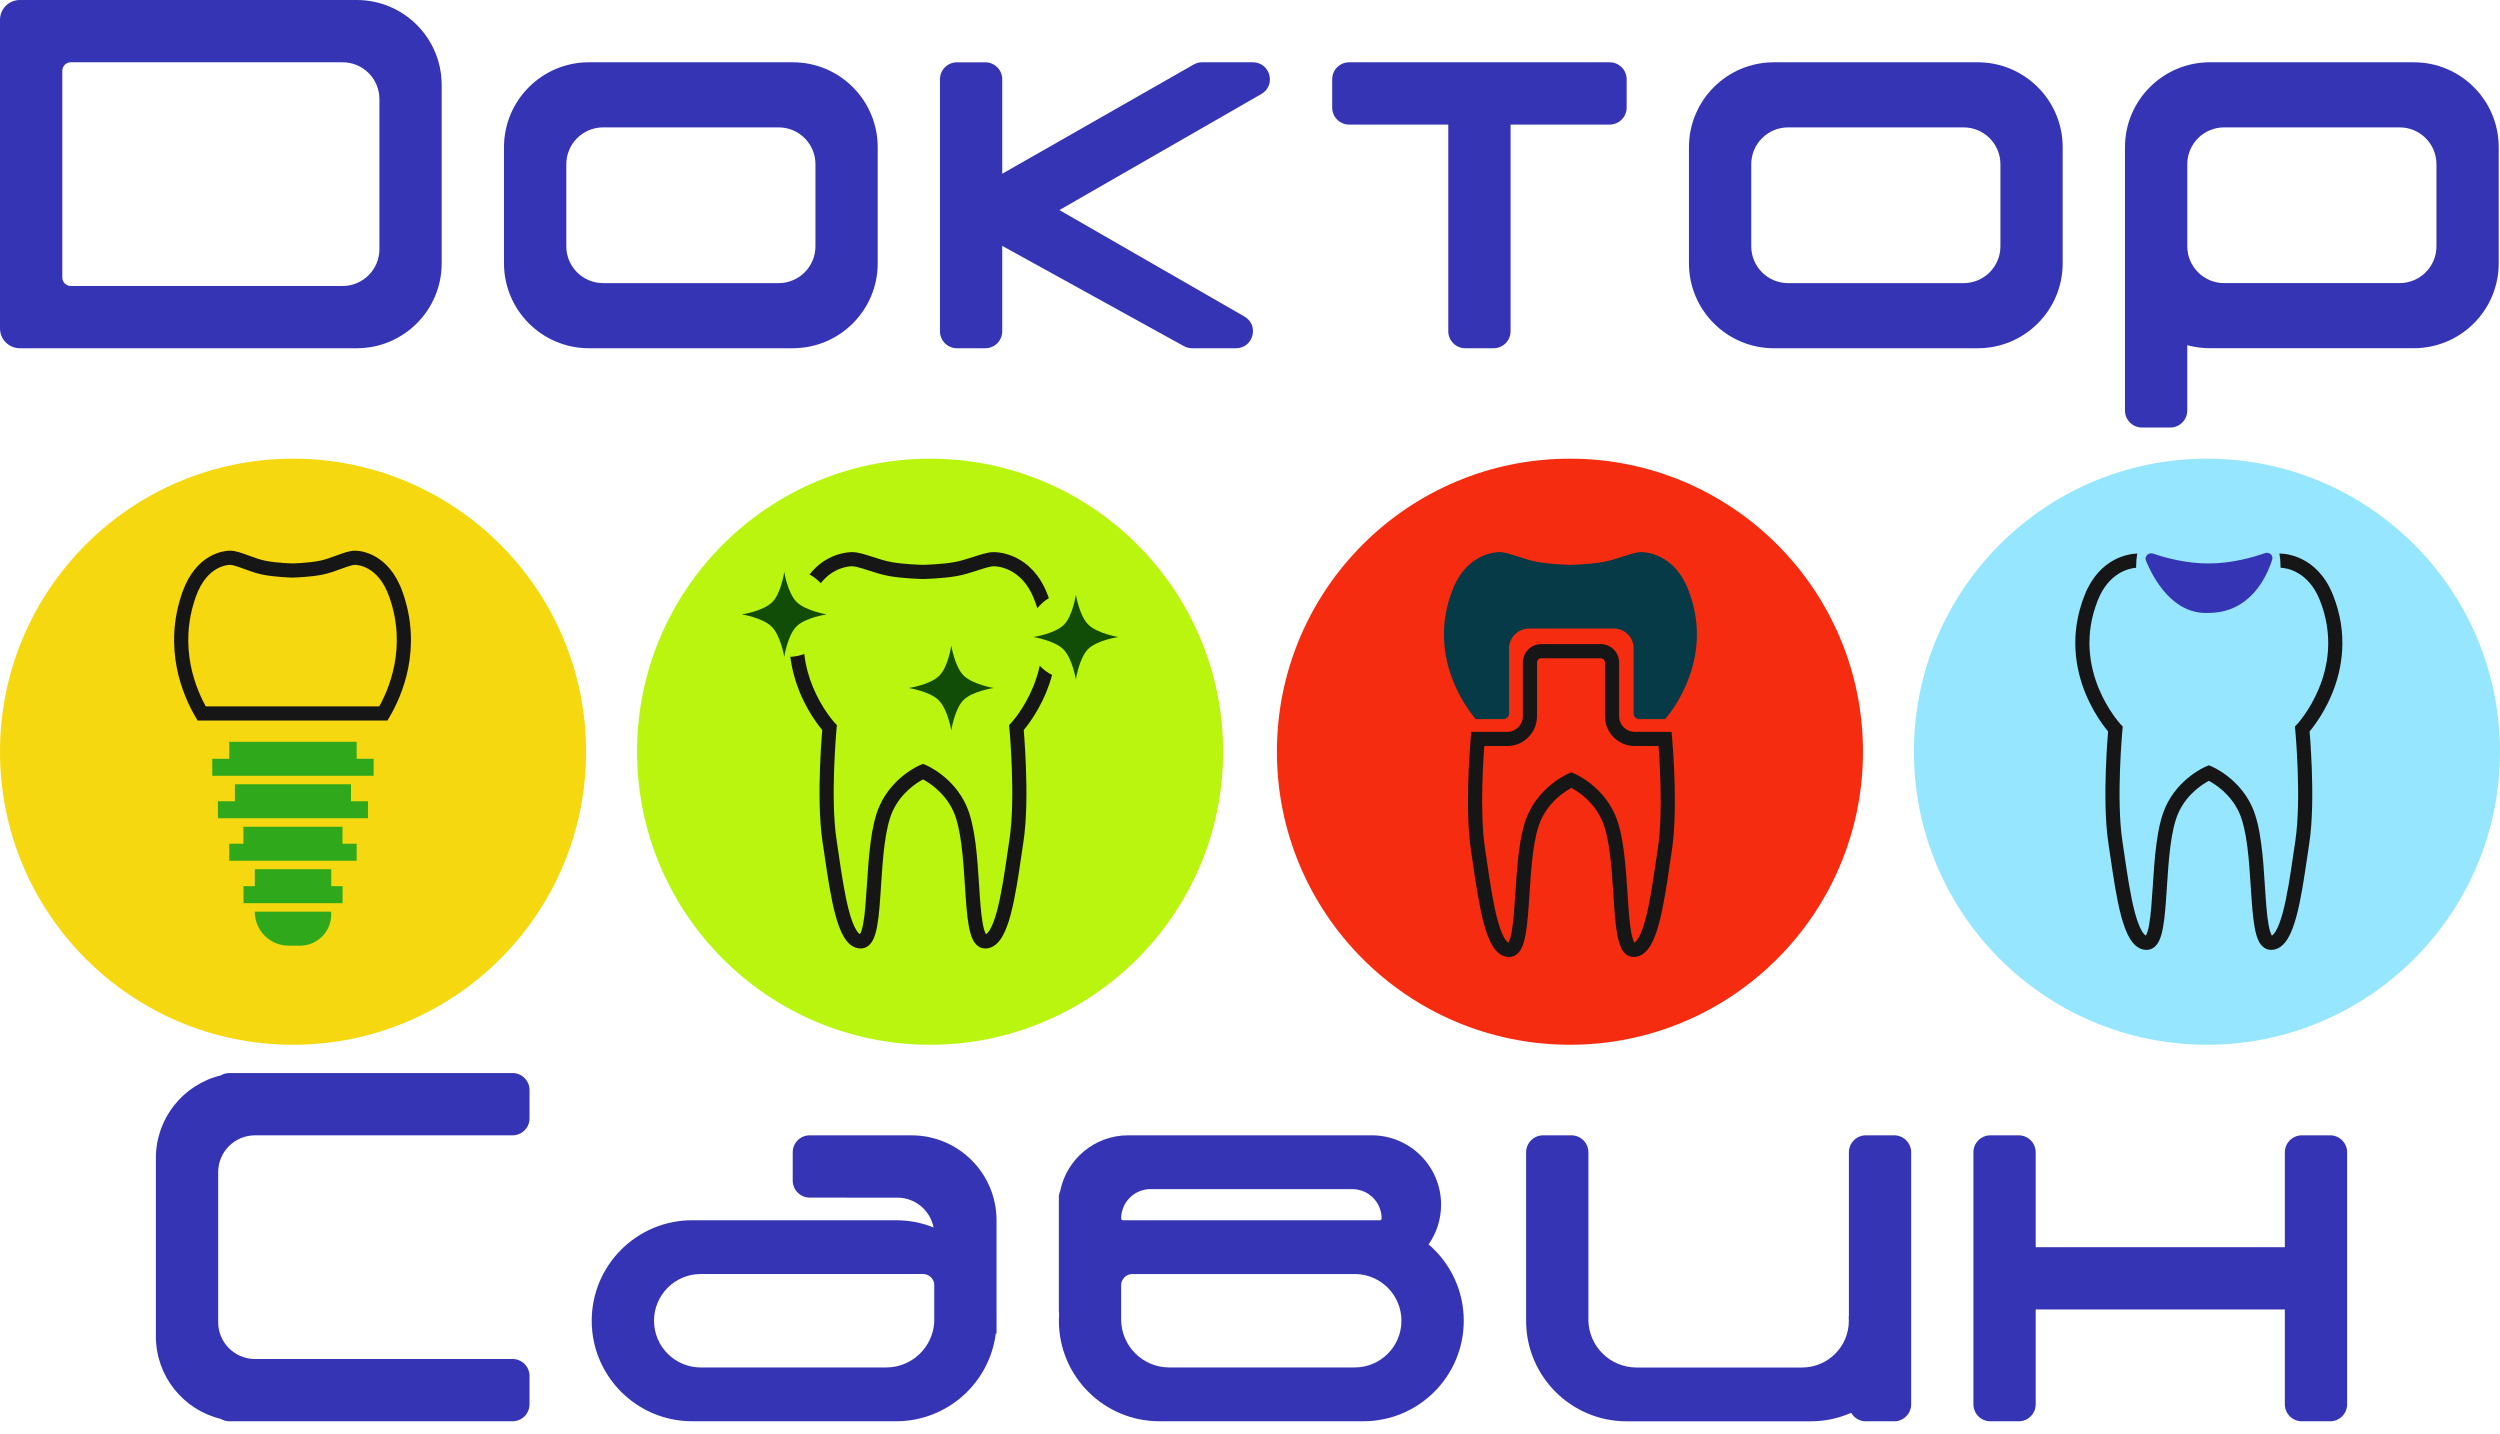 <?xml version="1.0" encoding="UTF-8"?> <svg xmlns="http://www.w3.org/2000/svg" width="143" height="82" viewBox="0 0 143 82" fill="none"> <path fill-rule="evenodd" clip-rule="evenodd" d="M82.842 7.126L77.173 7.126C76.636 7.126 76.201 6.691 76.201 6.154L76.201 4.535C76.201 3.998 76.636 3.563 77.173 3.563L83.774 3.563C83.787 3.563 83.8 3.562 83.814 3.562H85.433C85.446 3.562 85.459 3.563 85.472 3.563L92.072 3.563C92.609 3.563 93.044 3.998 93.044 4.535V6.154C93.044 6.691 92.609 7.126 92.072 7.126L86.405 7.126V18.948C86.405 19.484 85.97 19.919 85.433 19.919H83.814C83.277 19.919 82.842 19.484 82.842 18.948V7.126Z" fill="#3434B4"></path> <path fill-rule="evenodd" clip-rule="evenodd" d="M68.28 3.69C68.426 3.607 68.592 3.562 68.761 3.562L71.665 3.563C72.66 3.563 73.012 4.881 72.149 5.377L60.597 12.016L71.182 18.106C72.044 18.602 71.692 19.92 70.697 19.92L68.188 19.92C68.024 19.92 67.863 19.878 67.719 19.799L57.328 14.064V18.949C57.328 19.485 56.894 19.92 56.357 19.92H54.737C54.201 19.92 53.766 19.485 53.766 18.949V4.535C53.766 3.999 54.201 3.564 54.737 3.564H56.357C56.894 3.564 57.328 3.999 57.328 4.535V9.938L68.28 3.69Z" fill="#3434B4"></path> <path fill-rule="evenodd" clip-rule="evenodd" d="M33.687 3.562C31.003 3.562 28.828 5.738 28.828 8.421V15.061C28.828 17.744 31.003 19.919 33.687 19.919H45.347C48.03 19.919 50.205 17.744 50.205 15.061V8.421C50.205 5.738 48.03 3.562 45.347 3.562H33.687ZM34.498 7.287C33.335 7.287 32.393 8.23 32.393 9.392V14.089C32.393 15.252 33.335 16.194 34.498 16.194H44.539C45.702 16.194 46.644 15.252 46.644 14.089V9.392C46.644 8.23 45.702 7.287 44.539 7.287H34.498Z" fill="#3434B4"></path> <path fill-rule="evenodd" clip-rule="evenodd" d="M1.134 0C0.508 0 0 0.508 0 1.134V18.786C0 19.412 0.508 19.92 1.134 19.92H20.406C23.089 19.92 25.264 17.744 25.264 15.061V4.858C25.264 2.175 23.089 0 20.406 0H1.134ZM4.05 3.563C3.782 3.563 3.564 3.781 3.564 4.049V15.872C3.564 16.14 3.782 16.358 4.05 16.358H19.597C20.76 16.358 21.703 15.415 21.703 14.252V5.669C21.703 4.506 20.76 3.563 19.597 3.563H4.05Z" fill="#3434B4"></path> <path fill-rule="evenodd" clip-rule="evenodd" d="M101.466 3.563C98.783 3.563 96.608 5.738 96.608 8.421V15.061C96.608 17.744 98.783 19.92 101.466 19.92H113.126C115.81 19.92 117.985 17.744 117.985 15.061V8.421C117.985 5.738 115.81 3.563 113.126 3.563H101.466ZM102.277 7.287C101.115 7.287 100.172 8.23 100.172 9.393V14.089C100.172 15.252 101.115 16.195 102.277 16.195H112.318C113.481 16.195 114.424 15.252 114.424 14.089V9.393C114.424 8.23 113.481 7.287 112.318 7.287H102.277Z" fill="#3434B4"></path> <path fill-rule="evenodd" clip-rule="evenodd" d="M121.549 8.42C121.549 5.737 123.724 3.562 126.407 3.562H138.068C140.751 3.562 142.926 5.737 142.926 8.42V15.06C142.926 17.743 140.751 19.918 138.068 19.918H126.407C125.959 19.918 125.524 19.858 125.112 19.744V23.482C125.112 24.019 124.677 24.454 124.14 24.454H122.521C121.984 24.454 121.549 24.019 121.549 23.482V15.06V10.364V8.42ZM125.113 9.391C125.113 8.229 126.056 7.286 127.219 7.286H137.259C138.422 7.286 139.365 8.229 139.365 9.391V14.088C139.365 15.251 138.422 16.193 137.259 16.193H127.219C126.056 16.193 125.113 15.251 125.113 14.088V9.391Z" fill="#3434B4"></path> <path fill-rule="evenodd" clip-rule="evenodd" d="M112.879 65.913C112.879 65.376 113.314 64.941 113.851 64.941H115.47C116.007 64.941 116.442 65.376 116.442 65.913V71.338L130.693 71.338V65.913C130.693 65.376 131.128 64.941 131.665 64.941H133.285C133.821 64.941 134.256 65.376 134.256 65.913V80.327C134.256 80.863 133.821 81.298 133.285 81.298H131.665C131.128 81.298 130.693 80.863 130.693 80.327V74.901L116.442 74.901V80.327C116.442 80.863 116.007 81.298 115.47 81.298H113.851C113.314 81.298 112.879 80.863 112.879 80.327V65.913Z" fill="#3434B4"></path> <path fill-rule="evenodd" clip-rule="evenodd" d="M78.462 64.94C80.653 64.94 82.43 66.717 82.43 68.908C82.43 69.753 82.166 70.536 81.716 71.179C82.947 72.234 83.727 73.799 83.727 75.547C83.727 78.722 81.153 81.296 77.977 81.296H66.317C63.142 81.296 60.568 78.722 60.568 75.547C60.568 75.414 60.572 75.282 60.581 75.151C60.572 75.096 60.566 75.039 60.566 74.981V68.908V68.503C60.566 68.367 60.594 68.238 60.645 68.12C61.01 66.306 62.613 64.94 64.534 64.94H78.462ZM64.129 74.998C64.129 74.992 64.129 74.987 64.129 74.981V73.508C64.136 73.174 64.397 72.901 64.727 72.876H77.592C79.02 72.93 80.162 74.105 80.162 75.546C80.162 77.022 78.966 78.218 77.49 78.218H66.882C65.362 78.218 64.129 76.986 64.129 75.465V74.998ZM78.93 69.798H78.043C78.021 69.798 77.999 69.798 77.977 69.798H66.317C66.295 69.798 66.273 69.798 66.251 69.798H64.229C64.174 69.798 64.13 69.754 64.13 69.699C64.13 68.77 64.883 68.017 65.812 68.017H77.347C78.276 68.017 79.029 68.77 79.029 69.699C79.029 69.754 78.985 69.798 78.93 69.798Z" fill="#3434B4"></path> <path fill-rule="evenodd" clip-rule="evenodd" d="M13.774 61.378H14.582V61.379L29.317 61.379C29.854 61.379 30.289 61.814 30.289 62.35V63.97C30.289 64.506 29.854 64.941 29.317 64.941L14.582 64.941C13.421 64.943 12.48 65.885 12.48 67.047V75.63C12.48 76.767 13.382 77.693 14.509 77.734L29.317 77.734C29.854 77.734 30.289 78.169 30.289 78.706V80.325C30.289 80.862 29.854 81.297 29.317 81.297H14.582V81.298H13.774C13.745 81.298 13.715 81.297 13.685 81.297H13.122C12.941 81.297 12.772 81.247 12.627 81.161C10.497 80.646 8.916 78.727 8.916 76.439V66.236C8.916 63.949 10.497 62.03 12.626 61.514C12.771 61.428 12.941 61.379 13.122 61.379L13.698 61.379C13.723 61.378 13.749 61.378 13.774 61.378Z" fill="#3434B4"></path> <path fill-rule="evenodd" clip-rule="evenodd" d="M46.315 68.503C45.779 68.503 45.344 68.068 45.344 67.531V65.912C45.344 65.375 45.779 64.94 46.315 64.94H49.878C49.901 64.94 49.924 64.941 49.946 64.942H52.144C54.827 64.942 57.002 67.118 57.002 69.801V75.377C57.004 75.433 57.004 75.49 57.004 75.547C57.004 75.604 57.004 75.661 57.002 75.717V76.277H56.959C56.6 79.108 54.183 81.296 51.255 81.296H39.595C36.42 81.296 33.846 78.722 33.846 75.547C33.846 72.372 36.42 69.798 39.595 69.798H51.255C52.013 69.798 52.737 69.944 53.4 70.211C53.213 69.24 52.358 68.506 51.332 68.506H48.42V68.503L46.315 68.503ZM53.438 73.436C53.396 73.119 53.124 72.874 52.795 72.874H40.082C38.606 72.874 37.41 74.07 37.41 75.546C37.41 77.022 38.606 78.218 40.082 78.218H50.69C52.151 78.218 53.346 77.08 53.438 75.642V73.436Z" fill="#3434B4"></path> <path fill-rule="evenodd" clip-rule="evenodd" d="M87.293 65.913C87.293 65.376 87.728 64.941 88.265 64.941H89.884C90.421 64.941 90.856 65.376 90.856 65.913V75.468C90.856 75.483 90.856 75.497 90.855 75.511C90.878 77.012 92.102 78.221 93.608 78.221H103.082C104.558 78.221 105.754 77.025 105.754 75.549C105.754 75.467 105.75 75.386 105.743 75.306H105.756V65.913C105.756 65.376 106.191 64.941 106.728 64.941H108.347C108.884 64.941 109.319 65.376 109.319 65.913V80.327C109.319 80.863 108.884 81.298 108.347 81.298H106.728C106.368 81.298 106.054 81.103 105.886 80.813C105.177 81.126 104.394 81.299 103.569 81.299H93.043C89.867 81.299 87.293 78.725 87.293 75.55C87.293 75.533 87.293 75.517 87.293 75.5C87.293 75.49 87.293 75.479 87.293 75.468V65.913Z" fill="#3434B4"></path> <circle cx="53.201" cy="42.998" r="16.762" fill="#BAF510"></circle> <path d="M51.984 39.353C51.984 39.353 53.218 39.17 53.735 38.644C54.241 38.129 54.414 36.924 54.414 36.924C54.414 36.924 54.604 38.115 55.108 38.628C55.622 39.152 56.843 39.353 56.843 39.353C56.843 39.353 55.639 39.526 55.123 40.032C54.597 40.549 54.414 41.783 54.414 41.783C54.414 41.783 54.212 40.562 53.688 40.048C53.175 39.544 51.984 39.353 51.984 39.353Z" fill="#124D08"></path> <path d="M59.111 36.438C59.111 36.438 60.346 36.255 60.862 35.729C61.368 35.214 61.541 34.009 61.541 34.009C61.541 34.009 61.731 35.2 62.235 35.713C62.749 36.237 63.97 36.438 63.97 36.438C63.97 36.438 62.766 36.611 62.25 37.117C61.724 37.634 61.541 38.868 61.541 38.868C61.541 38.868 61.339 37.647 60.815 37.133C60.302 36.629 59.111 36.438 59.111 36.438Z" fill="#124D08"></path> <path d="M42.43 35.144C42.43 35.144 43.664 34.96 44.181 34.434C44.686 33.919 44.859 32.714 44.859 32.714C44.859 32.714 45.05 33.905 45.553 34.418C46.068 34.942 47.288 35.144 47.288 35.144C47.288 35.144 46.084 35.316 45.569 35.822C45.042 36.339 44.859 37.573 44.859 37.573C44.859 37.573 44.657 36.352 44.133 35.838C43.621 35.334 42.43 35.144 42.43 35.144Z" fill="#124D08"></path> <path fill-rule="evenodd" clip-rule="evenodd" d="M46.308 32.859C46.548 32.99 46.764 33.16 46.948 33.359C47.684 32.421 48.614 32.39 48.746 32.39C48.822 32.39 48.94 32.41 49.111 32.455C49.278 32.499 49.465 32.559 49.677 32.627L49.69 32.632C50.044 32.746 50.46 32.88 50.862 32.951C51.696 33.098 52.771 33.119 52.787 33.119L52.787 33.119L52.795 33.119L52.803 33.119L52.803 33.119C52.819 33.119 53.893 33.098 54.728 32.951C55.13 32.88 55.545 32.746 55.9 32.632L55.912 32.627C56.124 32.559 56.312 32.499 56.478 32.455C56.649 32.41 56.767 32.39 56.844 32.39C57.009 32.39 58.419 32.438 59.14 34.241C59.214 34.427 59.279 34.611 59.335 34.793C59.519 34.563 59.742 34.365 59.995 34.212C59.962 34.122 59.928 34.031 59.892 33.94C58.993 31.694 57.164 31.581 56.844 31.581C56.66 31.581 56.459 31.622 56.272 31.672C56.082 31.722 55.874 31.789 55.67 31.855L55.664 31.857C55.295 31.976 54.929 32.093 54.587 32.154C53.855 32.283 52.892 32.307 52.795 32.309C52.698 32.307 51.735 32.283 51.003 32.154C50.66 32.093 50.294 31.976 49.926 31.857L49.919 31.855L49.919 31.855C49.715 31.789 49.508 31.722 49.318 31.672C49.13 31.622 48.93 31.581 48.746 31.581C48.488 31.581 47.249 31.654 46.308 32.859ZM60.179 38.606C59.914 38.474 59.675 38.296 59.473 38.083C59.377 38.524 59.243 38.931 59.092 39.298C58.827 39.94 58.511 40.456 58.262 40.811C58.138 40.988 58.031 41.124 57.956 41.214C57.919 41.26 57.889 41.294 57.87 41.315L57.849 41.339L57.844 41.344L57.844 41.344L57.844 41.344L57.844 41.344L57.844 41.344L57.719 41.477L57.736 41.659L57.736 41.66L57.736 41.66L57.736 41.662L57.737 41.67L57.74 41.703C57.742 41.732 57.746 41.776 57.751 41.832C57.76 41.945 57.774 42.11 57.788 42.315C57.818 42.726 57.853 43.299 57.876 43.949C57.923 45.256 57.922 46.843 57.739 48.038C57.699 48.295 57.66 48.565 57.62 48.839L57.62 48.839L57.62 48.839C57.454 49.973 57.276 51.184 57.026 52.113C56.901 52.579 56.765 52.943 56.62 53.182C56.518 53.352 56.441 53.411 56.398 53.432C56.392 53.424 56.386 53.413 56.379 53.4C56.321 53.291 56.263 53.103 56.212 52.821C56.11 52.264 56.059 51.49 56.003 50.617L56.002 50.61C55.952 49.83 55.897 48.983 55.794 48.197C55.691 47.414 55.535 46.657 55.269 46.07C54.519 44.417 52.993 43.776 52.951 43.758L52.795 43.693L52.639 43.758C52.596 43.776 51.071 44.417 50.321 46.07C50.054 46.657 49.899 47.414 49.796 48.197C49.693 48.983 49.638 49.83 49.587 50.61L49.587 50.617C49.53 51.49 49.48 52.264 49.378 52.821C49.327 53.103 49.268 53.291 49.21 53.4C49.203 53.413 49.197 53.424 49.192 53.432C49.148 53.411 49.072 53.352 48.969 53.182C48.825 52.943 48.689 52.579 48.564 52.113C48.314 51.184 48.136 49.973 47.97 48.839L47.97 48.838L47.97 48.838C47.929 48.564 47.89 48.295 47.851 48.038C47.668 46.843 47.666 45.256 47.714 43.949C47.737 43.299 47.772 42.726 47.801 42.315C47.816 42.11 47.829 41.945 47.839 41.832C47.843 41.776 47.847 41.732 47.85 41.703L47.853 41.67L47.853 41.662L47.854 41.66L47.854 41.66L47.854 41.659L47.854 41.659L47.871 41.477L47.746 41.344L47.746 41.344L47.746 41.344L47.746 41.344L47.745 41.344L47.741 41.339L47.72 41.315C47.7 41.294 47.671 41.26 47.634 41.214C47.559 41.124 47.452 40.988 47.328 40.811C47.078 40.456 46.763 39.94 46.498 39.298C46.272 38.75 46.084 38.113 46.005 37.406C45.756 37.501 45.489 37.559 45.209 37.57C45.302 38.332 45.507 39.019 45.749 39.606C46.042 40.315 46.389 40.884 46.665 41.276C46.803 41.472 46.923 41.625 47.01 41.73L47.032 41.758L47.032 41.765C47.022 41.881 47.009 42.048 46.994 42.258C46.964 42.675 46.928 43.259 46.904 43.92C46.857 45.235 46.855 46.886 47.05 48.161C47.089 48.415 47.128 48.681 47.169 48.956L47.171 48.972C47.334 50.087 47.518 51.344 47.782 52.323C47.913 52.813 48.073 53.264 48.276 53.601C48.472 53.925 48.778 54.253 49.232 54.253C49.59 54.253 49.807 54.001 49.925 53.781C50.043 53.559 50.119 53.27 50.175 52.967C50.286 52.358 50.339 51.538 50.394 50.692L50.395 50.67C50.446 49.882 50.499 49.06 50.599 48.303C50.699 47.54 50.842 46.879 51.058 46.404C51.543 45.335 52.435 44.773 52.795 44.582C53.154 44.773 54.046 45.335 54.532 46.404C54.747 46.879 54.89 47.54 54.991 48.303C55.09 49.06 55.144 49.882 55.195 50.67L55.196 50.692L55.196 50.692C55.251 51.538 55.304 52.358 55.415 52.967C55.47 53.27 55.546 53.559 55.665 53.781C55.782 54.001 55.999 54.253 56.358 54.253C56.811 54.253 57.118 53.925 57.313 53.601C57.517 53.264 57.676 52.813 57.808 52.323C58.071 51.344 58.255 50.087 58.419 48.972L58.421 48.956C58.461 48.681 58.5 48.415 58.539 48.161C58.734 46.886 58.733 45.235 58.685 43.92C58.661 43.259 58.626 42.675 58.596 42.258C58.581 42.048 58.568 41.881 58.558 41.765L58.557 41.758L58.58 41.73C58.667 41.625 58.787 41.472 58.925 41.276C59.2 40.884 59.548 40.315 59.84 39.606C59.967 39.299 60.084 38.964 60.179 38.606ZM56.421 53.463C56.422 53.464 56.422 53.464 56.422 53.464C56.422 53.464 56.421 53.463 56.42 53.462C56.419 53.461 56.419 53.461 56.418 53.46C56.419 53.462 56.42 53.463 56.421 53.463ZM49.168 53.464C49.168 53.464 49.169 53.462 49.172 53.46C49.169 53.463 49.168 53.464 49.168 53.464Z" fill="#161616"></path> <circle cx="89.801" cy="42.998" r="16.762" fill="#F52C10"></circle> <path d="M84.526 42.267V41.862H84.154L84.123 42.233L84.526 42.267ZM87.511 38.218V37.813H87.106V38.218H87.511ZM87.512 38.218V38.623H87.917V38.218H87.512ZM92.208 38.218H91.803V38.623H92.208V38.218ZM92.209 38.218H92.614V37.813H92.209V38.218ZM95.243 42.267L95.646 42.233L95.615 41.862H95.243V42.267ZM95.229 48.586L94.829 48.524L94.829 48.524L95.229 48.586ZM95.11 49.384L95.511 49.442L95.11 49.384ZM92.689 51.13H92.284V51.143L92.284 51.156L92.689 51.13ZM92.689 51.13H93.093V51.117L93.093 51.104L92.689 51.13ZM91.99 46.723L92.359 46.556H92.359L91.99 46.723ZM89.885 44.618L90.041 44.244L89.885 44.179L89.729 44.244L89.885 44.618ZM87.779 46.723L87.41 46.556L87.779 46.723ZM87.081 51.13L86.677 51.104L87.081 51.13ZM84.659 49.384L84.258 49.439L84.258 49.442L84.659 49.384ZM84.659 49.384L85.06 49.328L85.06 49.325L84.659 49.384ZM84.54 48.586L84.14 48.647H84.14L84.54 48.586ZM84.526 42.672H86.215V41.862H84.526V42.672ZM86.215 42.672C87.155 42.672 87.916 41.911 87.916 40.971H87.106C87.106 41.463 86.707 41.862 86.215 41.862V42.672ZM87.916 40.971V38.218H87.106V40.971H87.916ZM87.511 38.623H87.512V37.813H87.511V38.623ZM87.917 38.218V37.895H87.107V38.218H87.917ZM87.917 37.895C87.917 37.761 88.025 37.652 88.16 37.652V36.842C87.578 36.842 87.107 37.313 87.107 37.895H87.917ZM88.16 37.652H91.561V36.842H88.16V37.652ZM91.561 37.652C91.695 37.652 91.803 37.761 91.803 37.895H92.613C92.613 37.313 92.142 36.842 91.561 36.842V37.652ZM91.803 37.895V38.218H92.613V37.895H91.803ZM92.208 38.623H92.209V37.813H92.208V38.623ZM91.804 38.218V40.971H92.614V38.218H91.804ZM91.804 40.971C91.804 41.911 92.566 42.672 93.505 42.672V41.862C93.013 41.862 92.614 41.463 92.614 40.971H91.804ZM93.505 42.672H95.243V41.862H93.505V42.672ZM95.629 48.647C95.971 46.415 95.71 42.994 95.646 42.233L94.839 42.301C94.905 43.077 95.153 46.403 94.829 48.524L95.629 48.647ZM95.511 49.442C95.551 49.167 95.59 48.901 95.629 48.647L94.829 48.524C94.789 48.782 94.75 49.051 94.71 49.325L95.511 49.442ZM93.447 54.74C93.901 54.74 94.207 54.411 94.403 54.087C94.607 53.75 94.766 53.299 94.898 52.809C95.163 51.825 95.347 50.561 95.511 49.442L94.71 49.325C94.544 50.459 94.366 51.671 94.116 52.599C93.99 53.066 93.855 53.429 93.71 53.669C93.557 53.921 93.463 53.93 93.447 53.93V54.74ZM92.284 51.156C92.34 52.01 92.393 52.839 92.505 53.453C92.56 53.757 92.636 54.045 92.755 54.267C92.872 54.487 93.089 54.74 93.447 54.74V53.93C93.53 53.93 93.528 53.998 93.469 53.886C93.411 53.778 93.353 53.589 93.301 53.307C93.2 52.751 93.149 51.977 93.093 51.104L92.284 51.156ZM92.284 51.13V51.13H93.093V51.13H92.284ZM91.621 46.891C91.837 47.365 91.98 48.026 92.081 48.789C92.18 49.546 92.234 50.368 92.284 51.156L93.093 51.104C93.042 50.322 92.987 49.472 92.883 48.683C92.781 47.901 92.625 47.143 92.359 46.556L91.621 46.891ZM89.729 44.992C89.723 44.989 91.003 45.528 91.621 46.891L92.359 46.556C91.609 44.904 90.083 44.262 90.041 44.244L89.729 44.992ZM88.148 46.891C88.766 45.528 90.046 44.989 90.041 44.992L89.729 44.244C89.686 44.262 88.161 44.904 87.41 46.556L88.148 46.891ZM87.485 51.156C87.536 50.368 87.589 49.546 87.689 48.789C87.789 48.026 87.932 47.365 88.148 46.891L87.41 46.556C87.144 47.143 86.989 47.901 86.886 48.683C86.782 49.472 86.727 50.322 86.677 51.104L87.485 51.156ZM86.322 54.74C86.68 54.74 86.897 54.487 87.015 54.267C87.133 54.045 87.209 53.757 87.264 53.453C87.376 52.839 87.43 52.01 87.485 51.156L86.677 51.104C86.62 51.977 86.57 52.751 86.468 53.307C86.417 53.589 86.358 53.778 86.3 53.886C86.241 53.998 86.239 53.93 86.322 53.93V54.74ZM84.258 49.442C84.422 50.561 84.607 51.825 84.871 52.809C85.003 53.299 85.162 53.75 85.366 54.087C85.562 54.411 85.868 54.74 86.322 54.74V53.93C86.307 53.93 86.212 53.921 86.059 53.669C85.915 53.429 85.779 53.066 85.653 52.599C85.404 51.671 85.226 50.459 85.06 49.325L84.258 49.442ZM84.258 49.439L84.258 49.439L85.06 49.328L85.06 49.328L84.258 49.439ZM84.14 48.647C84.179 48.901 84.218 49.167 84.258 49.442L85.06 49.325C85.019 49.051 84.98 48.782 84.941 48.524L84.14 48.647ZM84.123 42.233C84.059 42.994 83.799 46.415 84.14 48.647L84.941 48.524C84.616 46.403 84.864 43.077 84.93 42.301L84.123 42.233Z" fill="#161616"></path> <path fill-rule="evenodd" clip-rule="evenodd" d="M87.965 32.147C88.766 32.288 89.812 32.309 89.828 32.309C89.844 32.309 90.89 32.288 91.691 32.147C92.065 32.081 92.459 31.954 92.821 31.837C93.239 31.702 93.617 31.58 93.877 31.58C94.12 31.58 95.739 31.661 96.549 33.685C98.096 37.552 95.696 40.608 95.244 41.135H93.767C93.588 41.135 93.444 40.99 93.444 40.812V36.915H93.433C93.35 36.371 92.88 35.954 92.313 35.954H87.454C86.887 35.954 86.417 36.371 86.334 36.915H86.318V40.811C86.318 40.99 86.173 41.135 85.994 41.135H84.412C83.959 40.607 81.56 37.551 83.107 33.685C83.917 31.661 85.536 31.58 85.779 31.58C86.039 31.58 86.417 31.702 86.835 31.837C87.198 31.954 87.591 32.081 87.965 32.147Z" fill="#053A46"></path> <circle cx="126.238" cy="42.998" r="16.762" fill="#96E6FF"></circle> <path d="M126.318 35.059C128.69 35.059 129.64 33.04 129.97 32.009C130.049 31.761 129.799 31.554 129.554 31.64C128.869 31.881 127.646 32.231 126.318 32.231C125.041 32.231 123.861 31.908 123.163 31.669C122.902 31.58 122.643 31.819 122.749 32.074C123.196 33.147 124.304 35.154 126.318 35.059Z" fill="#3434B4"></path> <path fill-rule="evenodd" clip-rule="evenodd" d="M130.446 32.473C130.447 32.445 130.447 32.417 130.447 32.39C130.447 32.141 130.425 31.898 130.383 31.662C130.387 31.662 130.391 31.662 130.394 31.662C130.715 31.662 132.544 31.775 133.443 34.021C134.343 36.272 133.977 38.267 133.391 39.688C133.099 40.396 132.751 40.965 132.476 41.357C132.338 41.553 132.218 41.706 132.131 41.811L132.108 41.839L132.109 41.846C132.118 41.962 132.132 42.13 132.147 42.339C132.177 42.757 132.212 43.34 132.236 44.001C132.283 45.316 132.285 46.967 132.09 48.242C132.051 48.496 132.012 48.762 131.972 49.037L131.969 49.054C131.806 50.169 131.622 51.425 131.359 52.404C131.227 52.894 131.068 53.345 130.864 53.682C130.668 54.006 130.362 54.334 129.908 54.334C129.55 54.334 129.333 54.082 129.216 53.862C129.097 53.64 129.021 53.351 128.966 53.048C128.855 52.439 128.802 51.619 128.747 50.773L128.747 50.773L128.745 50.751C128.695 49.963 128.641 49.141 128.542 48.384C128.441 47.621 128.298 46.96 128.082 46.485C127.597 45.416 126.705 44.855 126.346 44.663C125.986 44.855 125.094 45.416 124.609 46.485C124.393 46.96 124.25 47.621 124.15 48.384C124.05 49.141 123.997 49.963 123.946 50.751L123.944 50.773C123.89 51.619 123.836 52.439 123.725 53.048C123.67 53.351 123.594 53.64 123.476 53.862C123.358 54.082 123.141 54.334 122.783 54.334C122.329 54.334 122.023 54.006 121.827 53.682C121.623 53.345 121.464 52.894 121.332 52.404C121.069 51.425 120.885 50.169 120.722 49.054L120.719 49.037C120.679 48.762 120.64 48.496 120.601 48.242C120.406 46.967 120.408 45.316 120.455 44.001C120.479 43.34 120.515 42.757 120.544 42.339C120.559 42.13 120.573 41.962 120.583 41.846L120.583 41.839L120.56 41.811C120.473 41.706 120.353 41.553 120.215 41.357C119.94 40.965 119.593 40.396 119.3 39.688C118.714 38.267 118.348 36.272 119.249 34.021C120.111 31.865 121.832 31.674 122.251 31.662C122.209 31.898 122.188 32.141 122.188 32.39C122.188 32.419 122.188 32.447 122.188 32.476C121.806 32.508 120.636 32.734 120 34.322C119.198 36.328 119.52 38.098 120.049 39.379C120.314 40.021 120.629 40.537 120.878 40.892C121.003 41.069 121.11 41.205 121.185 41.295C121.222 41.341 121.251 41.374 121.271 41.396L121.292 41.42L121.296 41.425L121.296 41.425L121.297 41.425L121.297 41.425L121.297 41.426L121.422 41.558L121.405 41.74L121.405 41.74L121.405 41.74L121.405 41.741L121.404 41.743L121.404 41.751L121.401 41.784C121.398 41.813 121.394 41.857 121.389 41.913C121.38 42.026 121.367 42.191 121.352 42.396C121.323 42.807 121.288 43.38 121.264 44.03C121.217 45.337 121.219 46.924 121.402 48.119C121.441 48.376 121.48 48.645 121.52 48.919L121.52 48.919L121.521 48.92C121.687 50.054 121.865 51.265 122.114 52.194C122.24 52.66 122.376 53.024 122.52 53.264C122.623 53.433 122.699 53.492 122.743 53.514C122.748 53.505 122.754 53.494 122.761 53.481C122.819 53.372 122.878 53.184 122.929 52.902C123.03 52.345 123.081 51.572 123.138 50.698L123.138 50.691C123.189 49.911 123.243 49.064 123.347 48.278C123.45 47.495 123.605 46.738 123.871 46.151C124.622 44.498 126.147 43.857 126.189 43.839L126.346 43.774L126.502 43.839C126.544 43.857 128.07 44.498 128.82 46.151C129.086 46.738 129.241 47.495 129.344 48.278C129.448 49.064 129.503 49.911 129.553 50.691L129.554 50.698C129.61 51.572 129.661 52.345 129.762 52.902C129.814 53.184 129.872 53.372 129.93 53.481C129.937 53.494 129.943 53.505 129.949 53.514C129.992 53.492 130.069 53.433 130.171 53.264C130.315 53.024 130.451 52.66 130.577 52.194C130.827 51.265 131.005 50.054 131.171 48.92L131.171 48.92L131.171 48.92C131.211 48.645 131.25 48.376 131.29 48.119C131.472 46.924 131.474 45.337 131.427 44.03C131.403 43.38 131.368 42.807 131.339 42.396C131.324 42.191 131.311 42.026 131.302 41.913C131.297 41.857 131.293 41.813 131.291 41.784L131.288 41.751L131.287 41.743L131.287 41.741L131.287 41.74L131.287 41.74L131.269 41.558L131.394 41.426L131.394 41.425L131.395 41.425L131.395 41.425L131.395 41.425L131.4 41.42L131.421 41.396C131.44 41.374 131.469 41.341 131.507 41.295C131.582 41.205 131.689 41.069 131.813 40.892C132.062 40.537 132.378 40.021 132.642 39.379C133.171 38.098 133.493 36.328 132.691 34.322C132.019 32.644 130.752 32.486 130.446 32.473ZM129.973 53.545C129.973 53.545 129.971 53.544 129.969 53.541C129.971 53.543 129.973 53.545 129.973 53.545ZM122.719 53.545C122.719 53.545 122.72 53.543 122.723 53.541C122.72 53.544 122.719 53.545 122.719 53.545Z" fill="#161616"></path> <circle cx="16.762" cy="42.998" r="16.762" fill="#F5D810"></circle> <path d="M16.733 32.633L16.724 33.038L16.733 33.038L16.741 33.038L16.733 32.633ZM15.093 32.471L15.172 32.074H15.172L15.093 32.471ZM18.373 32.471L18.452 32.868L18.373 32.471ZM19.368 32.161L19.508 32.541L19.368 32.161ZM22.65 34.01L23.032 33.875V33.875L22.65 34.01ZM21.929 40.812V41.216H22.161L22.278 41.017L21.929 40.812ZM11.536 40.812L11.187 41.017L11.305 41.216H11.536V40.812ZM10.815 34.01L11.197 34.144L10.815 34.01ZM14.097 32.161L14.237 31.781L14.237 31.781L14.097 32.161ZM16.741 32.228C16.726 32.228 15.838 32.208 15.172 32.074L15.013 32.868C15.757 33.017 16.712 33.038 16.724 33.038L16.741 32.228ZM18.293 32.074C17.628 32.208 16.74 32.228 16.724 32.228L16.741 33.038C16.754 33.038 17.708 33.017 18.452 32.868L18.293 32.074ZM19.229 31.781C18.903 31.9 18.587 32.015 18.293 32.074L18.452 32.868C18.818 32.795 19.195 32.656 19.508 32.541L19.229 31.781ZM20.298 31.499C20.122 31.499 19.935 31.544 19.769 31.594C19.597 31.646 19.41 31.715 19.229 31.781L19.508 32.541C19.695 32.472 19.858 32.413 20.001 32.37C20.15 32.325 20.244 32.309 20.298 32.309V31.499ZM23.032 33.875C22.646 32.778 22.051 32.172 21.49 31.847C20.937 31.528 20.451 31.499 20.298 31.499V32.309C20.358 32.309 20.692 32.321 21.084 32.548C21.468 32.77 21.942 33.217 22.268 34.144L23.032 33.875ZM22.278 41.017C23.01 39.773 24.166 37.093 23.032 33.875L22.268 34.144C23.289 37.041 22.254 39.461 21.58 40.606L22.278 41.017ZM11.536 41.216H21.929V40.407H11.536V41.216ZM10.433 33.875C9.3 37.093 10.456 39.773 11.187 41.017L11.885 40.606C11.211 39.461 10.177 37.041 11.197 34.144L10.433 33.875ZM13.168 31.499C13.015 31.499 12.528 31.528 11.976 31.847C11.415 32.172 10.82 32.778 10.433 33.875L11.197 34.144C11.524 33.217 11.998 32.77 12.382 32.548C12.774 32.321 13.107 32.309 13.168 32.309V31.499ZM14.237 31.781C14.056 31.715 13.868 31.646 13.697 31.594C13.53 31.544 13.344 31.499 13.168 31.499V32.309C13.221 32.309 13.315 32.325 13.464 32.37C13.608 32.413 13.771 32.472 13.958 32.541L14.237 31.781ZM15.172 32.074C14.879 32.015 14.562 31.9 14.237 31.781L13.958 32.541C14.271 32.656 14.647 32.795 15.013 32.868L15.172 32.074Z" fill="#161616"></path> <path fill-rule="evenodd" clip-rule="evenodd" d="M20.401 42.432H13.113V43.403H12.141V44.375H21.372V43.403H20.401V42.432Z" fill="#2FA81B"></path> <path fill-rule="evenodd" clip-rule="evenodd" d="M20.077 44.86H13.437V45.832H12.465V46.804H21.048V45.832H20.077V44.86Z" fill="#2FA81B"></path> <path fill-rule="evenodd" clip-rule="evenodd" d="M19.59 47.291H13.922V48.263H13.113V49.234H20.401V48.263H19.59V47.291Z" fill="#2FA81B"></path> <path fill-rule="evenodd" clip-rule="evenodd" d="M18.947 49.719H14.574V50.69H13.928V51.662H19.596V50.69H18.947V49.719Z" fill="#2FA81B"></path> <path d="M14.572 52.148H18.945V52.31C18.945 53.294 18.147 54.092 17.163 54.092H16.516C15.442 54.092 14.572 53.222 14.572 52.148Z" fill="#2FA81B"></path> </svg> 